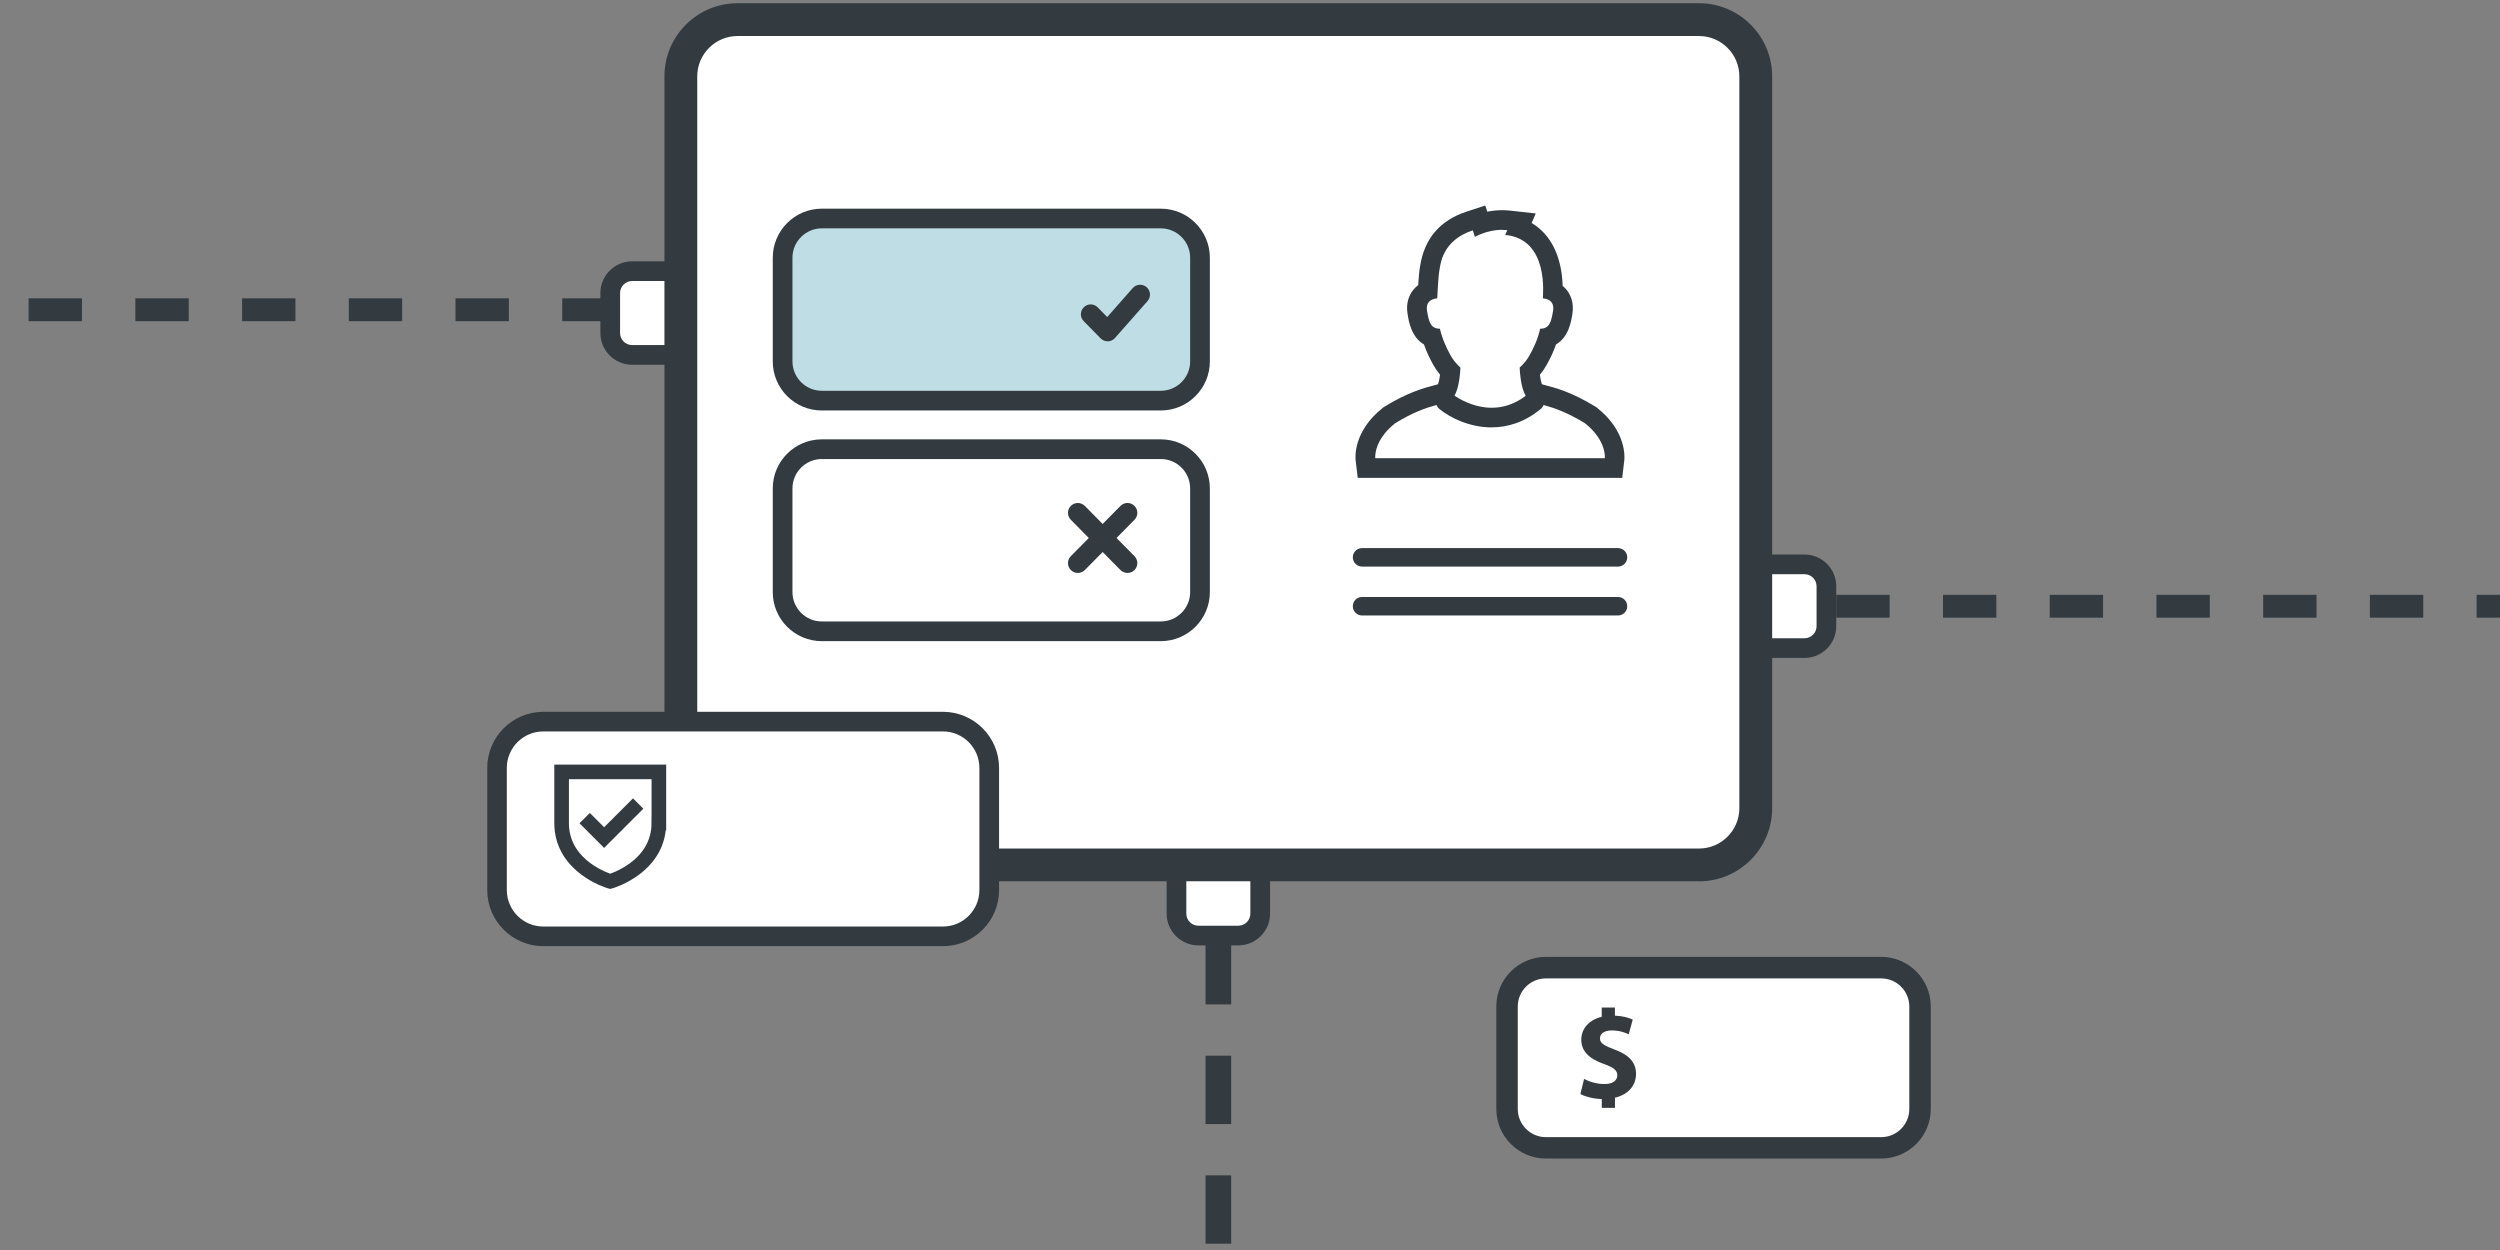 <?xml version="1.0" encoding="UTF-8"?> <svg xmlns="http://www.w3.org/2000/svg" width="342" height="171" viewBox="0 0 342 171" fill="none"><rect x="0" y="0" width="342" height="171" fill="#808080" stroke="none"/><g clip-path="url(#clip0_1777_7655)"><path d="M86.473 37.09H93.147V48.544H86.473C84.82 48.544 83.481 47.205 83.481 45.552V40.083C83.481 38.429 84.82 37.09 86.473 37.09Z" fill="white"></path><path d="M94.492 49.898H86.472C84.078 49.898 82.133 47.953 82.133 45.559V40.09C82.133 37.696 84.078 35.751 86.472 35.751H94.492V49.898V49.898ZM86.472 38.444C85.567 38.444 84.826 39.185 84.826 40.09V45.559C84.826 46.464 85.567 47.205 86.472 47.205H91.799V38.444H86.472V38.444Z" fill="#333B40"></path><path d="M246.861 88.66H240.187V77.206H246.861C248.514 77.206 249.854 78.545 249.854 80.199V85.668C249.854 87.321 248.514 88.66 246.861 88.66V88.66Z" fill="white"></path><path d="M246.86 90.006H238.84V75.859H246.86C249.254 75.859 251.199 77.804 251.199 80.198V85.667C251.199 88.061 249.254 90.006 246.86 90.006ZM241.533 87.313H246.86C247.765 87.313 248.506 86.572 248.506 85.667V80.198C248.506 79.293 247.765 78.552 246.86 78.552H241.533V87.313Z" fill="#333B40"></path><path d="M160.936 124.99V118.316H172.39V124.99C172.39 126.643 171.05 127.982 169.397 127.982H163.928C162.275 127.982 160.936 126.643 160.936 124.99Z" fill="white"></path><path d="M169.404 129.329H163.935C161.541 129.329 159.596 127.384 159.596 124.99V116.97H173.743V124.99C173.743 127.384 171.798 129.329 169.404 129.329V129.329ZM162.289 119.663V124.99C162.289 125.895 163.03 126.636 163.935 126.636H169.404C170.309 126.636 171.05 125.895 171.05 124.99V119.663H162.289V119.663Z" fill="#333B40"></path><path d="M168.425 202.879H164.916V193.528H168.425V202.879ZM168.425 186.51H164.916V177.158H168.425V186.51ZM168.425 170.141H164.916V160.789H168.425V170.141ZM168.425 153.771H164.916V144.419H168.425V153.771ZM168.425 137.402H164.916V128.05H168.425V137.402Z" fill="#333B40"></path><path d="M232.422 2.683H100.912C96.623 2.683 93.147 6.159 93.147 10.448V110.55C93.147 114.839 96.623 118.316 100.912 118.316H232.422C236.71 118.316 240.187 114.839 240.187 110.55V10.448C240.187 6.159 236.71 2.683 232.422 2.683Z" fill="white"></path><path d="M232.421 120.56H100.905C95.383 120.56 90.894 116.072 90.894 110.55V10.448C90.894 4.927 95.383 0.438 100.905 0.438H232.421C237.943 0.438 242.432 4.927 242.432 10.448V110.558C242.432 116.079 237.943 120.568 232.421 120.568V120.56ZM100.905 4.927C97.86 4.927 95.383 7.403 95.383 10.448V110.558C95.383 113.603 97.86 116.079 100.905 116.079H232.421C235.466 116.079 237.943 113.603 237.943 110.558V10.448C237.943 7.403 235.466 4.927 232.421 4.927H100.905Z" fill="#333B40"></path><path d="M211.053 40.812C211.465 40.85 212.692 41.037 212.453 42.518C212.183 44.186 211.899 44.949 210.687 44.979C210.343 46.468 209.797 47.583 209.243 48.593C208.921 49.176 208.457 49.767 207.881 50.291C207.964 51.952 208.24 53.635 208.944 54.496C209.797 55.536 211.981 54.93 216.814 57.9C219.814 60.279 219.53 62.681 219.53 62.681H188.13C188.13 62.681 187.846 60.279 190.846 57.9C195.679 54.922 197.864 55.528 198.717 54.496C199.42 53.635 199.697 51.952 199.779 50.291C199.203 49.767 198.739 49.176 198.417 48.593C197.864 47.575 197.325 46.468 196.973 44.979C195.761 44.942 195.477 44.186 195.208 42.518C194.968 41.037 196.195 40.85 196.607 40.812C196.607 40.812 196.749 37.715 196.899 36.997C197.048 36.278 197.198 32.912 201.47 31.513L201.761 32.403C201.761 32.403 203.811 31.221 206.191 31.475L205.906 32.134C211.966 32.702 211.039 40.468 211.053 40.805V40.812Z" fill="white"></path><path d="M205.503 31.445C205.727 31.445 205.959 31.46 206.199 31.483L205.914 32.141C211.974 32.709 211.047 40.475 211.062 40.812C211.473 40.849 212.7 41.036 212.461 42.518C212.191 44.186 211.907 44.949 210.695 44.979C210.351 46.468 209.805 47.583 209.251 48.593C208.93 49.176 208.466 49.767 207.89 50.291C207.972 51.952 208.249 53.635 208.952 54.495C209.805 55.535 211.989 54.929 216.822 57.9C219.823 60.279 219.538 62.68 219.538 62.68H188.138C188.138 62.68 187.854 60.279 190.854 57.9C195.687 54.922 197.872 55.528 198.725 54.495C199.428 53.635 199.705 51.952 199.787 50.291C199.211 49.767 198.747 49.176 198.426 48.593C197.872 47.575 197.333 46.468 196.982 44.979C195.77 44.942 195.485 44.186 195.216 42.518C194.977 41.036 196.204 40.849 196.615 40.812C196.615 40.812 196.757 37.715 196.907 36.996C197.056 36.278 197.206 32.911 201.478 31.512L201.77 32.403C201.77 32.403 203.431 31.438 205.503 31.438M203.199 28.108L200.64 28.946C197.019 30.128 194.879 32.612 194.288 36.316L194.266 36.45C194.161 36.944 194.071 37.984 194.011 38.994C193.712 39.226 193.48 39.473 193.301 39.697C192.822 40.318 192.298 41.38 192.553 42.944C192.725 43.992 193.069 46.116 194.797 47.119C195.171 48.189 195.612 49.072 196.054 49.88C196.316 50.351 196.63 50.815 196.997 51.264C196.914 51.929 196.802 52.341 196.72 52.565C196.57 52.61 196.391 52.655 196.233 52.7C194.887 53.052 192.635 53.643 189.433 55.61L189.298 55.693L189.171 55.79C185.108 59.007 185.4 62.598 185.453 62.995L185.737 65.374H221.917L222.202 62.995C222.247 62.598 222.546 59.007 218.483 55.79L218.356 55.693L218.221 55.61C215.019 53.643 212.767 53.052 211.421 52.7C211.264 52.655 211.077 52.61 210.927 52.565C210.852 52.341 210.74 51.937 210.658 51.264C211.024 50.822 211.339 50.358 211.6 49.887C212.042 49.079 212.491 48.196 212.857 47.126C214.593 46.124 214.93 43.999 215.102 42.952C215.356 41.388 214.832 40.326 214.354 39.705C214.204 39.51 214.009 39.301 213.77 39.099C213.65 35.051 212.124 32.029 209.528 30.51L210.089 29.201L206.476 28.804C206.154 28.767 205.817 28.752 205.488 28.752C204.762 28.752 204.074 28.834 203.461 28.961L203.184 28.116L203.199 28.108Z" fill="#333B40"></path><path d="M204.058 58.468C201.006 58.468 198.343 57.122 196.921 55.962C196.345 55.491 196.255 54.645 196.727 54.069C197.198 53.493 198.043 53.404 198.619 53.867C198.851 54.054 203.999 58.072 209.056 53.875C209.632 53.396 210.477 53.478 210.949 54.054C211.42 54.63 211.345 55.476 210.769 55.947C208.532 57.795 206.206 58.461 204.066 58.461L204.058 58.468Z" fill="#333B40"></path><path d="M221.342 77.508H186.329C185.633 77.508 185.064 76.947 185.064 76.244C185.064 75.541 185.626 74.98 186.329 74.98H221.342C222.038 74.98 222.606 75.541 222.606 76.244C222.606 76.947 222.045 77.508 221.342 77.508Z" fill="#333B40"></path><path d="M221.342 84.197H186.329C185.633 84.197 185.064 83.636 185.064 82.933C185.064 82.23 185.626 81.668 186.329 81.668H221.342C222.038 81.668 222.606 82.23 222.606 82.933C222.606 83.636 222.045 84.197 221.342 84.197Z" fill="#333B40"></path><path d="M158.797 29.893H112.427C109.464 29.893 107.062 32.294 107.062 35.257V49.442C107.062 52.404 109.464 54.806 112.427 54.806H158.797C161.759 54.806 164.161 52.404 164.161 49.442V35.257C164.161 32.294 161.759 29.893 158.797 29.893Z" fill="#BEDDE4"></path><path d="M158.796 56.153H112.426C108.722 56.153 105.715 53.145 105.715 49.442V35.257C105.715 31.553 108.722 28.546 112.426 28.546H158.796C162.499 28.546 165.507 31.553 165.507 35.257V49.442C165.507 53.145 162.499 56.153 158.796 56.153ZM112.426 31.239C110.211 31.239 108.408 33.042 108.408 35.257V49.442C108.408 51.656 110.211 53.459 112.426 53.459H158.796C161.01 53.459 162.813 51.656 162.813 49.442V35.257C162.813 33.042 161.01 31.239 158.796 31.239H112.426Z" fill="#333B40"></path><path d="M151.525 46.689C151.166 46.689 150.814 46.546 150.56 46.285L148.248 43.928C147.724 43.397 147.739 42.544 148.27 42.028C148.801 41.504 149.654 41.511 150.17 42.05L151.465 43.374L154.959 39.409C155.452 38.855 156.305 38.796 156.859 39.289C157.42 39.783 157.472 40.629 156.979 41.19L152.527 46.24C152.28 46.524 151.929 46.689 151.555 46.696H151.517L151.525 46.689Z" fill="#333B40"></path><path d="M257.341 132.37H211.472C208.54 132.37 206.162 134.748 206.162 137.68V151.703C206.162 154.636 208.54 157.013 211.472 157.013H257.341C260.274 157.013 262.651 154.636 262.651 151.703V137.68C262.651 134.748 260.274 132.37 257.341 132.37Z" fill="white"></path><path d="M257.35 158.489H211.474C207.738 158.489 204.695 155.447 204.695 151.711V137.68C204.695 133.944 207.738 130.901 211.474 130.901H257.35C261.086 130.901 264.129 133.944 264.129 137.68V151.711C264.129 155.447 261.086 158.489 257.35 158.489ZM211.474 133.846C209.361 133.846 207.632 135.567 207.632 137.688V151.719C207.632 153.831 209.353 155.561 211.474 155.561H257.35C259.463 155.561 261.193 153.84 261.193 151.719V137.688C261.193 135.575 259.471 133.846 257.35 133.846H211.474Z" fill="#333B40"></path><path d="M223.808 146.926C223.808 145.36 222.894 144.332 220.928 143.598C219.485 143.052 218.873 142.742 218.873 142.04C218.873 141.469 219.395 140.963 220.488 140.963C221.581 140.963 222.364 141.282 222.805 141.494L223.359 139.479C222.78 139.21 221.981 138.989 220.92 138.94V137.831H219.118V139.095C217.356 139.52 216.32 140.735 216.32 142.252C216.32 143.876 217.527 144.887 219.387 145.54C220.716 146.005 221.247 146.413 221.247 147.09C221.247 147.824 220.635 148.297 219.485 148.297C218.408 148.297 217.364 147.954 216.703 147.595L216.197 149.667C216.785 149.994 217.943 150.32 219.126 150.352V151.552H220.928V150.165C222.87 149.7 223.808 148.395 223.808 146.91V146.926Z" fill="#353B3F"></path><path d="M158.797 61.457H112.427C109.464 61.457 107.062 63.859 107.062 66.821V81.006C107.062 83.969 109.464 86.37 112.427 86.37H158.797C161.759 86.37 164.161 83.969 164.161 81.006V66.821C164.161 63.859 161.759 61.457 158.797 61.457Z" fill="white"></path><path d="M158.796 87.709H112.426C108.722 87.709 105.715 84.702 105.715 80.998V66.813C105.715 63.11 108.722 60.102 112.426 60.102H158.796C162.499 60.102 165.507 63.11 165.507 66.813V80.998C165.507 84.702 162.499 87.709 158.796 87.709ZM112.426 62.796C110.211 62.796 108.408 64.599 108.408 66.813V80.998C108.408 83.213 110.211 85.016 112.426 85.016H158.796C161.01 85.016 162.813 83.213 162.813 80.998V66.813C162.813 64.599 161.01 62.796 158.796 62.796H112.426V62.796Z" fill="#333B40"></path><path d="M154.239 78.38C153.895 78.38 153.544 78.246 153.282 77.984L146.489 71.108C145.965 70.577 145.972 69.724 146.496 69.201C147.027 68.677 147.873 68.684 148.404 69.208L155.197 76.084C155.721 76.615 155.713 77.468 155.19 77.991C154.928 78.253 154.584 78.38 154.239 78.38Z" fill="#333B40"></path><path d="M147.447 78.38C147.103 78.38 146.759 78.252 146.497 77.991C145.966 77.467 145.966 76.614 146.49 76.083L153.283 69.207C153.806 68.676 154.659 68.676 155.19 69.2C155.722 69.724 155.722 70.576 155.198 71.108L148.405 77.983C148.143 78.252 147.791 78.38 147.447 78.38Z" fill="#333B40"></path><path d="M128.998 98.714H74.323C70.828 98.714 67.994 101.548 67.994 105.044V121.757C67.994 125.253 70.828 128.087 74.323 128.087H128.998C132.494 128.087 135.327 125.253 135.327 121.757V105.044C135.327 101.548 132.494 98.714 128.998 98.714Z" fill="white"></path><path d="M128.997 129.434H74.323C70.096 129.434 66.654 125.992 66.654 121.765V105.044C66.654 100.817 70.096 97.376 74.323 97.376H129.005C133.232 97.376 136.673 100.817 136.673 105.044V121.765C136.673 125.992 133.232 129.434 129.005 129.434H128.997ZM74.315 100.061C71.57 100.061 69.333 102.298 69.333 105.044V121.765C69.333 124.511 71.57 126.748 74.315 126.748H128.997C131.743 126.748 133.98 124.511 133.98 121.765V105.044C133.98 102.298 131.743 100.061 128.997 100.061H74.323H74.315Z" fill="#333B40"></path><path d="M251.201 82.933H352.315" stroke="#333B40" stroke-width="3.127" stroke-dasharray="7.3 7.3"></path><path d="M-10.685 42.372L82.587 42.372" stroke="#333B40" stroke-width="3.127" stroke-dasharray="7.3 7.3"></path><path d="M79.982 111.919L82.644 114.58L87.301 109.923" stroke="#333B40" stroke-width="2" stroke-miterlimit="10"></path><path d="M90.127 112.578C90.127 115.236 88.883 117.308 86.831 118.845C86.122 119.377 85.364 119.806 84.605 120.146C84.339 120.265 84.093 120.362 83.87 120.442C83.734 120.492 83.637 120.521 83.581 120.538L83.478 120.568L83.374 120.538C83.318 120.521 83.222 120.492 83.085 120.442C82.862 120.362 82.616 120.262 82.35 120.146C81.592 119.81 80.833 119.377 80.125 118.845C78.072 117.305 76.828 115.236 76.828 112.578V105.599H90.134V112.578H90.127Z" stroke="#333B40" stroke-width="2" stroke-miterlimit="10"></path></g><defs><clipPath id="clip0_1777_7655"><rect width="342" height="171" fill="white"></rect></clipPath></defs></svg> 